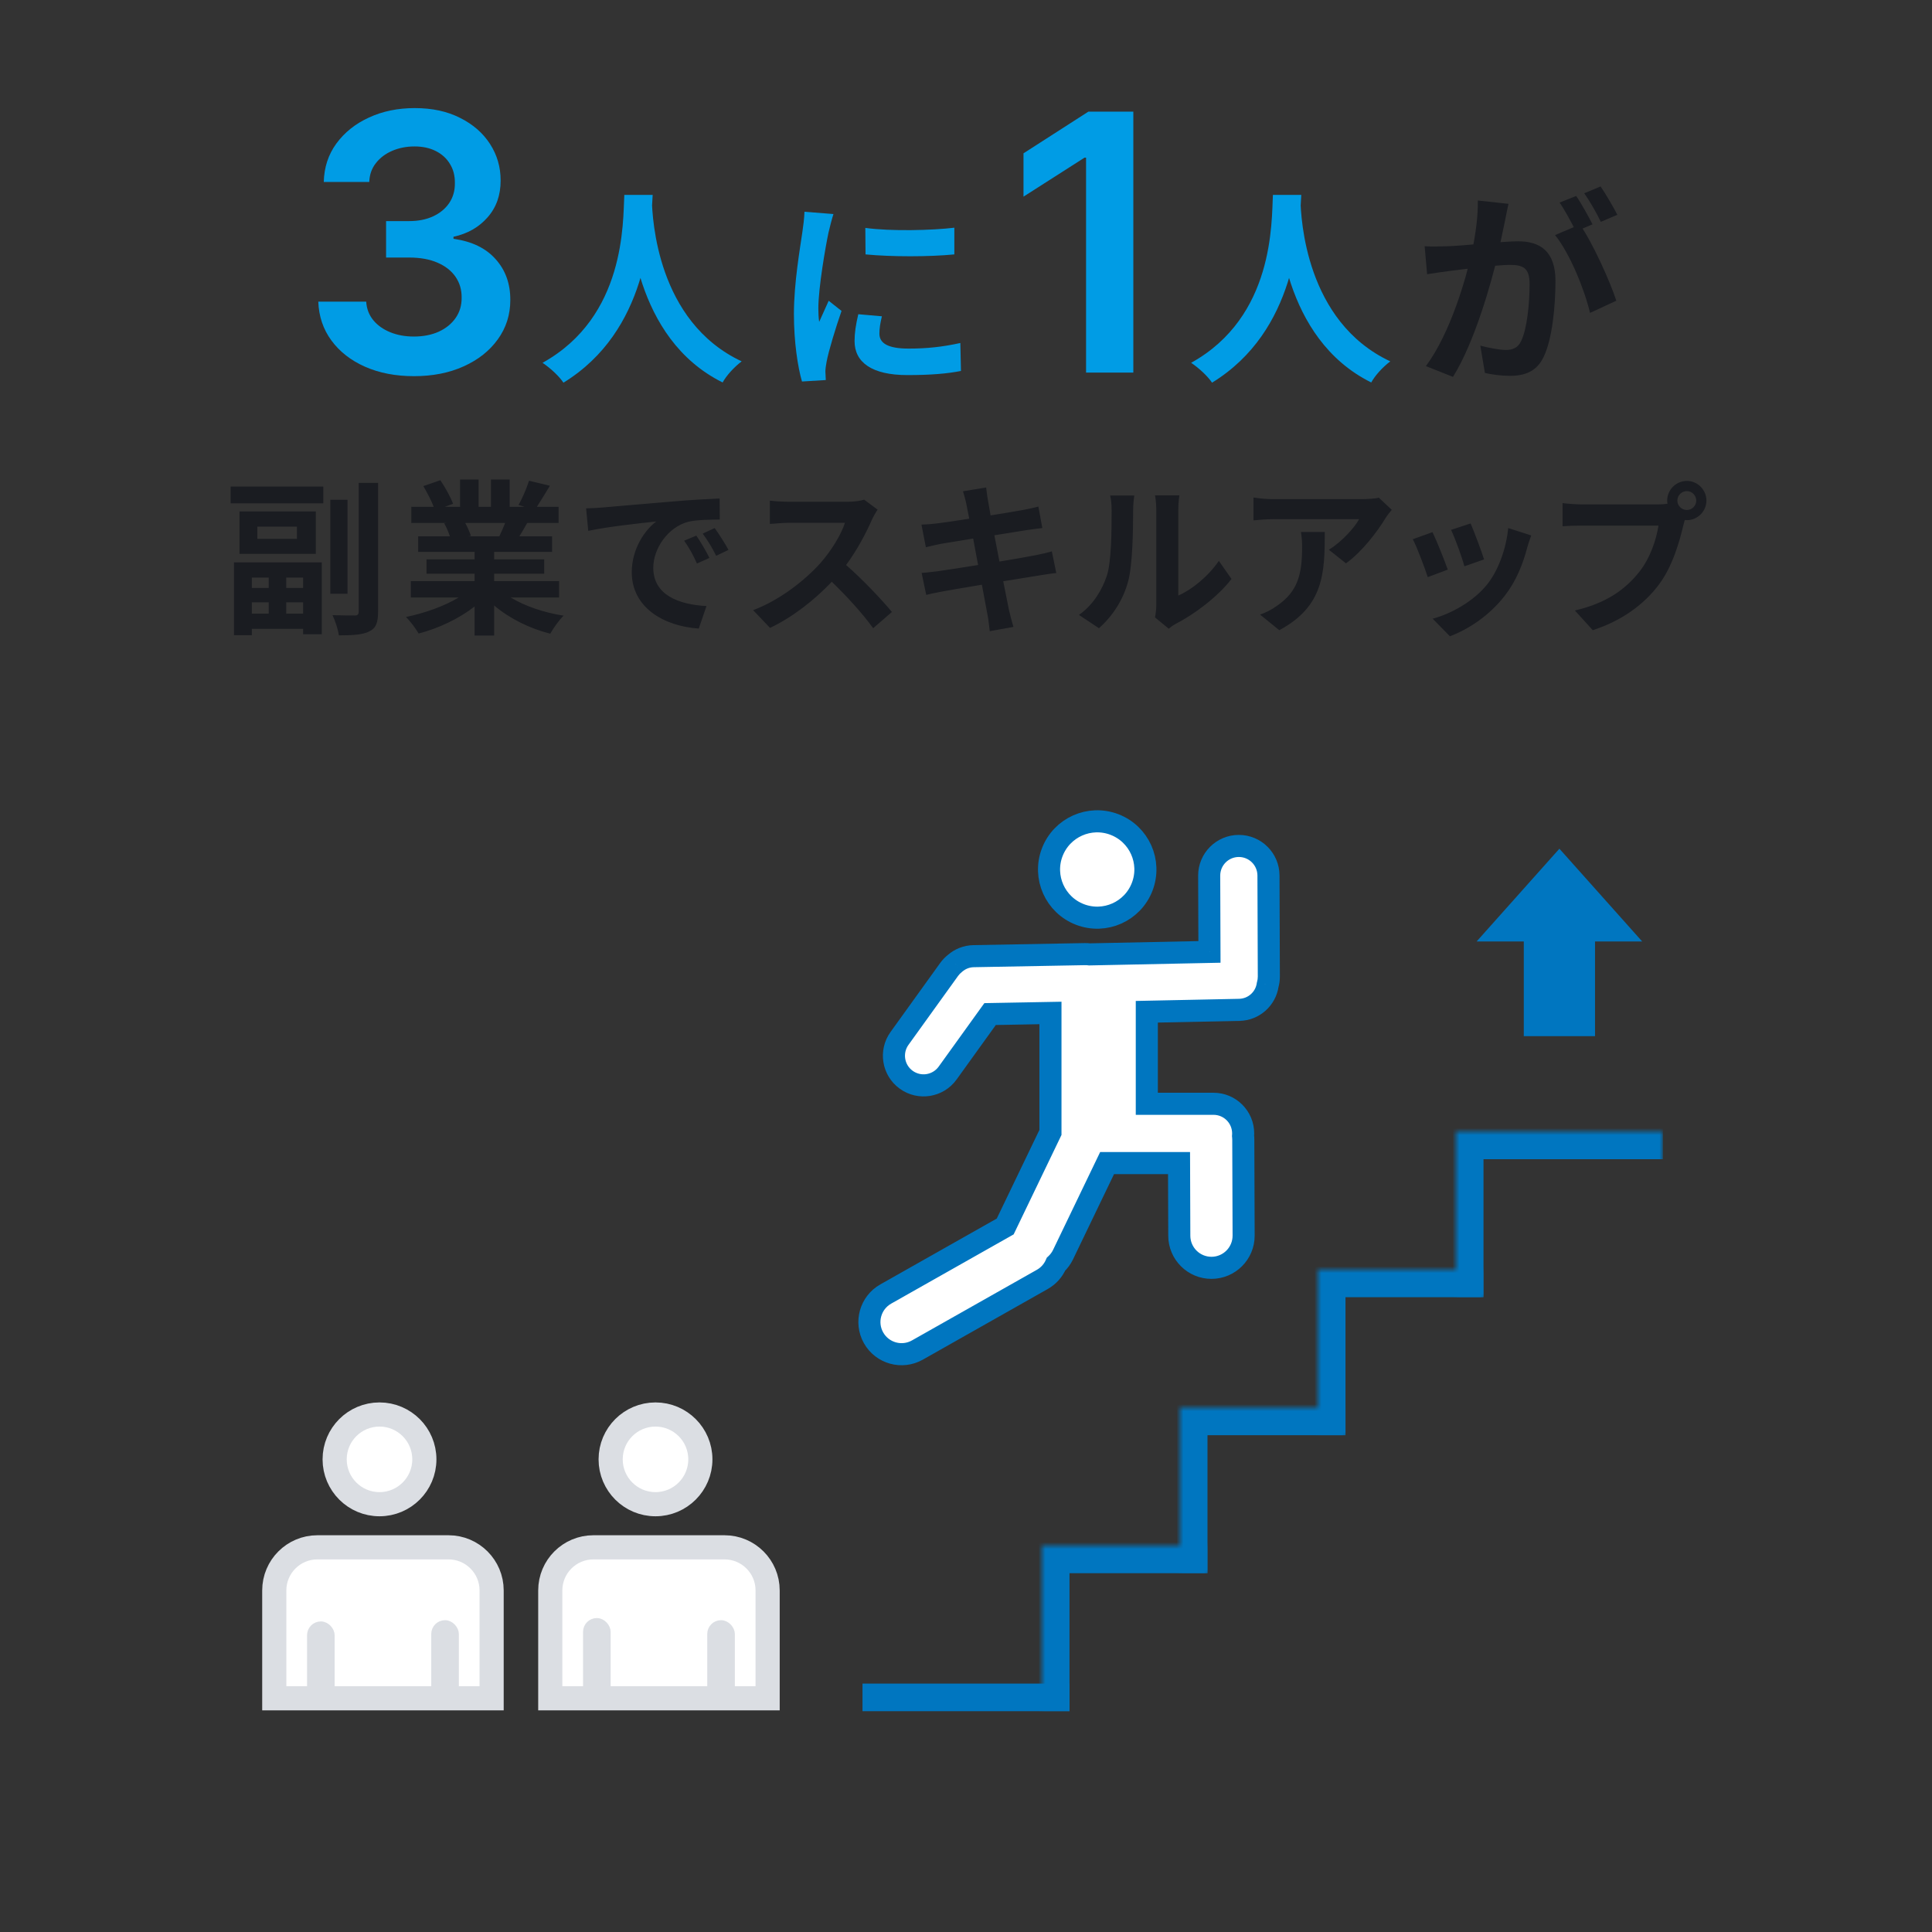 <svg width="280" height="280" viewBox="0 0 280 280" fill="none" xmlns="http://www.w3.org/2000/svg">
<rect x="0" y="0" width="280" height="280" fill="#333333" stroke="none"/>
<circle cx="95" cy="211.5" r="6.5" fill="white" stroke="#DBDEE3" stroke-width="3.5" stroke-linejoin="round"/>
<path d="M79.75 230.5C79.75 227.048 82.548 224.25 86 224.25H105C108.452 224.25 111.25 227.048 111.25 230.5V246.125H79.75V230.5Z" fill="white" stroke="#DBDEE3" stroke-width="3.5"/>
<rect x="85" y="235" width="3" height="11.375" rx="1.5" fill="#DBDEE3"/>
<rect x="85" y="235" width="3" height="11.375" rx="1.5" stroke="#DBDEE3"/>
<rect x="103" y="235.308" width="3" height="11.375" rx="1.5" fill="#DBDEE3"/>
<rect x="103" y="235.308" width="3" height="11.375" rx="1.5" stroke="#DBDEE3"/>
<circle cx="55" cy="211.5" r="6.5" fill="white" stroke="#DBDEE3" stroke-width="3.5" stroke-linejoin="round"/>
<path d="M46 224.25H65C68.452 224.25 71.25 227.048 71.25 230.5V246.125H39.75V230.5C39.75 227.048 42.548 224.25 46 224.25Z" fill="white" stroke="#DBDEE3" stroke-width="3.5"/>
<rect x="45" y="235.489" width="3" height="11.375" rx="1.5" fill="#DBDEE3"/>
<rect x="45" y="235.489" width="3" height="11.375" rx="1.5" stroke="#DBDEE3"/>
<rect x="63" y="235.308" width="3" height="11.375" rx="1.5" fill="#DBDEE3"/>
<rect x="63" y="235.308" width="3" height="11.375" rx="1.5" stroke="#DBDEE3"/>
<mask id="path-9-inside-1_1617_9193" fill="white">
<path d="M151 224H175V248H151V224Z"/>
</mask>
<path d="M151 224V220H147V224H151ZM151 228H175V220H151V228ZM155 248V224H147V248H155Z" fill="#0076C0" mask="url(#path-9-inside-1_1617_9193)"/>
<mask id="path-11-inside-2_1617_9193" fill="white">
<path d="M171 204H195V228H171V204Z"/>
</mask>
<path d="M171 204V200H167V204H171ZM171 208H195V200H171V208ZM175 228V204H167V228H175Z" fill="#0076C0" mask="url(#path-11-inside-2_1617_9193)"/>
<mask id="path-13-inside-3_1617_9193" fill="white">
<path d="M191 184H215V208H191V184Z"/>
</mask>
<path d="M191 184V180H187V184H191ZM191 188H215V180H191V188ZM195 208V184H187V208H195Z" fill="#0076C0" mask="url(#path-13-inside-3_1617_9193)"/>
<mask id="path-15-inside-4_1617_9193" fill="white">
<path d="M211 164H241V188H211V164Z"/>
</mask>
<path d="M211 164V160H207V164H211ZM211 168H241V160H211V168ZM215 188V164H207V188H215Z" fill="#0076C0" mask="url(#path-15-inside-4_1617_9193)"/>
<rect x="125" y="244" width="30" height="4" fill="#0076C0"/>
<circle r="6.982" transform="matrix(-0.934 -0.357 -0.357 0.934 159.017 126.014)" fill="white" stroke="#0076C0" stroke-width="3.2" stroke-linejoin="round"/>
<path fill-rule="evenodd" clip-rule="evenodd" d="M179.525 122.601C181.898 122.593 183.829 124.51 183.837 126.883L183.889 141.525C183.891 141.942 183.833 142.346 183.723 142.728C183.43 144.744 181.716 146.312 179.612 146.356L166.204 146.632V159.969H175.872C178.245 159.969 180.169 161.893 180.169 164.266C180.169 164.387 180.164 164.507 180.154 164.625C180.175 164.798 180.185 164.974 180.186 165.153L180.235 179.065C180.244 181.64 178.165 183.734 175.59 183.743C173.016 183.752 170.921 181.673 170.912 179.098L170.875 168.563H160.448L154.068 181.823C153.808 182.363 153.457 182.831 153.043 183.216C152.654 184.115 151.98 184.899 151.061 185.418L132.957 195.656C130.716 196.923 127.872 196.134 126.605 193.893C125.337 191.652 126.127 188.808 128.368 187.541L145.681 177.75L152.239 164.12V146.806L143.49 146.967L137.34 155.513C135.954 157.439 133.269 157.877 131.343 156.491C129.417 155.105 128.979 152.42 130.365 150.493L137.558 140.497C137.807 140.152 138.097 139.854 138.418 139.606C139.139 138.98 140.075 138.593 141.105 138.574L157.243 138.278C157.466 138.274 157.684 138.287 157.898 138.317L175.283 137.958L175.244 126.913C175.235 124.54 177.152 122.61 179.525 122.601Z" fill="white"/>
<path d="M183.837 126.883L185.437 126.877L185.437 126.877L183.837 126.883ZM179.525 122.601L179.519 121.001L179.525 122.601ZM183.889 141.525L185.489 141.519L185.489 141.519L183.889 141.525ZM183.723 142.728L182.185 142.287L182.155 142.391L182.14 142.499L183.723 142.728ZM179.612 146.356L179.579 144.756L179.579 144.756L179.612 146.356ZM166.204 146.632L166.171 145.033L164.604 145.065V146.632H166.204ZM166.204 159.969H164.604V161.569H166.204V159.969ZM180.154 164.625L178.56 164.493L178.547 164.652L178.565 164.81L180.154 164.625ZM180.186 165.153L178.586 165.158L178.586 165.158L180.186 165.153ZM180.235 179.065L181.835 179.059L181.835 179.059L180.235 179.065ZM175.59 183.743L175.585 182.143L175.585 182.143L175.59 183.743ZM170.912 179.098L172.512 179.093L172.512 179.093L170.912 179.098ZM170.875 168.563L172.475 168.557L172.469 166.963H170.875V168.563ZM160.448 168.563V166.963H159.443L159.006 167.869L160.448 168.563ZM154.068 181.823L155.51 182.517L155.51 182.517L154.068 181.823ZM153.043 183.216L151.954 182.044L151.708 182.273L151.575 182.58L153.043 183.216ZM151.061 185.418L151.849 186.811L151.849 186.811L151.061 185.418ZM132.957 195.656L132.17 194.263L132.17 194.263L132.957 195.656ZM126.605 193.893L125.212 194.681L125.212 194.681L126.605 193.893ZM128.368 187.541L127.58 186.148L127.58 186.148L128.368 187.541ZM145.681 177.75L146.469 179.143L146.906 178.896L147.123 178.444L145.681 177.75ZM152.239 164.12L153.681 164.814L153.839 164.485V164.12H152.239ZM152.239 146.806H153.839V145.177L152.21 145.207L152.239 146.806ZM143.49 146.967L143.461 145.367L142.66 145.382L142.192 146.032L143.49 146.967ZM137.34 155.513L136.042 154.578L137.34 155.513ZM131.343 156.491L132.277 155.192L132.277 155.192L131.343 156.491ZM130.365 150.493L129.066 149.559L129.066 149.559L130.365 150.493ZM137.558 140.497L138.857 141.432L138.857 141.432L137.558 140.497ZM138.418 139.606L139.397 140.872L139.433 140.844L139.467 140.814L138.418 139.606ZM141.105 138.574L141.076 136.975L141.076 136.975L141.105 138.574ZM157.243 138.278L157.214 136.679L157.214 136.679L157.243 138.278ZM157.898 138.317L157.681 139.902L157.806 139.919L157.931 139.916L157.898 138.317ZM175.283 137.958L175.316 139.557L176.888 139.525L176.883 137.952L175.283 137.958ZM175.244 126.913L176.844 126.908L176.844 126.908L175.244 126.913ZM185.437 126.877C185.426 123.62 182.776 120.99 179.519 121.001L179.531 124.201C181.02 124.196 182.232 125.399 182.237 126.888L185.437 126.877ZM185.489 141.519L185.437 126.877L182.237 126.888L182.289 141.531L185.489 141.519ZM185.261 143.17C185.412 142.644 185.491 142.09 185.489 141.519L182.289 141.53C182.29 141.795 182.254 142.049 182.185 142.287L185.261 143.17ZM179.645 147.955C182.544 147.895 184.903 145.736 185.306 142.958L182.14 142.499C181.957 143.753 180.888 144.729 179.579 144.756L179.645 147.955ZM166.237 148.232L179.645 147.955L179.579 144.756L166.171 145.033L166.237 148.232ZM167.804 159.969V146.632H164.604V159.969H167.804ZM175.872 158.369H166.204V161.569H175.872V158.369ZM181.769 164.266C181.769 161.009 179.129 158.369 175.872 158.369V161.569C177.362 161.569 178.569 162.776 178.569 164.266H181.769ZM181.749 164.757C181.762 164.595 181.769 164.431 181.769 164.266H178.569C178.569 164.343 178.566 164.419 178.56 164.493L181.749 164.757ZM181.786 165.147C181.785 164.909 181.771 164.673 181.744 164.44L178.565 164.81C178.578 164.924 178.585 165.04 178.586 165.158L181.786 165.147ZM181.835 179.059L181.786 165.147L178.586 165.158L178.635 179.071L181.835 179.059ZM175.596 185.343C179.054 185.331 181.848 182.518 181.835 179.059L178.635 179.071C178.641 180.762 177.275 182.137 175.585 182.143L175.596 185.343ZM169.312 179.104C169.324 182.562 172.138 185.356 175.596 185.343L175.585 182.143C173.894 182.149 172.518 180.783 172.512 179.093L169.312 179.104ZM169.275 168.569L169.312 179.104L172.512 179.093L172.475 168.557L169.275 168.569ZM160.448 170.163H170.875V166.963H160.448V170.163ZM159.006 167.869L152.626 181.129L155.51 182.517L161.89 169.257L159.006 167.869ZM152.626 181.129C152.454 181.487 152.224 181.793 151.954 182.044L154.133 184.388C154.691 183.869 155.162 183.24 155.51 182.517L152.626 181.129ZM151.575 182.58C151.32 183.171 150.878 183.684 150.274 184.026L151.849 186.811C153.081 186.114 153.989 185.059 154.512 183.852L151.575 182.58ZM150.274 184.026L132.17 194.263L133.745 197.049L151.849 186.811L150.274 184.026ZM132.17 194.263C130.698 195.096 128.83 194.577 127.998 193.105L125.212 194.681C126.914 197.691 130.735 198.751 133.745 197.049L132.17 194.263ZM127.998 193.105C127.165 191.634 127.684 189.766 129.155 188.933L127.58 186.148C124.57 187.85 123.51 191.67 125.212 194.681L127.998 193.105ZM129.155 188.933L146.469 179.143L144.894 176.357L127.58 186.148L129.155 188.933ZM147.123 178.444L153.681 164.814L150.798 163.427L144.24 177.056L147.123 178.444ZM150.639 146.806V164.12H153.839V146.806H150.639ZM143.52 148.567L152.269 148.406L152.21 145.207L143.461 145.367L143.52 148.567ZM138.639 156.448L144.789 147.901L142.192 146.032L136.042 154.578L138.639 156.448ZM130.408 157.79C133.052 159.692 136.737 159.091 138.639 156.448L136.042 154.578C135.172 155.787 133.486 156.062 132.277 155.192L130.408 157.79ZM129.066 149.559C127.164 152.202 127.765 155.887 130.408 157.79L132.277 155.192C131.068 154.322 130.794 152.637 131.664 151.428L129.066 149.559ZM136.259 139.563L129.066 149.559L131.664 151.428L138.857 141.432L136.259 139.563ZM137.439 138.341C136.998 138.682 136.599 139.091 136.259 139.563L138.857 141.432C139.014 141.213 139.197 141.026 139.397 140.872L137.439 138.341ZM141.076 136.975C139.657 137.001 138.362 137.535 137.368 138.399L139.467 140.814C139.915 140.425 140.494 140.186 141.135 140.174L141.076 136.975ZM157.214 136.679L141.076 136.975L141.135 140.174L157.273 139.878L157.214 136.679ZM158.115 136.731C157.82 136.691 157.519 136.673 157.214 136.679L157.273 139.878C157.412 139.875 157.549 139.884 157.681 139.902L158.115 136.731ZM175.25 136.358L157.865 136.717L157.931 139.916L175.316 139.557L175.25 136.358ZM173.644 126.919L173.683 137.963L176.883 137.952L176.844 126.908L173.644 126.919ZM179.519 121.001C176.263 121.013 173.632 123.662 173.644 126.919L176.844 126.908C176.838 125.418 178.041 124.206 179.531 124.201L179.519 121.001Z" fill="#0076C0"/>
<path d="M59.998 54.517C57.339 54.517 54.975 54.062 52.907 53.151C50.851 52.24 49.226 50.972 48.032 49.347C46.838 47.722 46.204 45.844 46.13 43.715H53.073C53.135 44.736 53.473 45.629 54.089 46.392C54.704 47.143 55.523 47.728 56.545 48.146C57.566 48.565 58.711 48.774 59.979 48.774C61.333 48.774 62.534 48.54 63.58 48.072C64.626 47.592 65.445 46.928 66.036 46.078C66.627 45.229 66.916 44.25 66.904 43.142C66.916 41.997 66.621 40.988 66.018 40.114C65.414 39.24 64.54 38.556 63.395 38.064C62.263 37.572 60.896 37.325 59.296 37.325H55.954V32.044H59.296C60.613 32.044 61.764 31.816 62.749 31.361C63.746 30.905 64.528 30.265 65.094 29.44C65.661 28.603 65.938 27.637 65.925 26.541C65.938 25.47 65.698 24.541 65.205 23.753C64.725 22.953 64.042 22.331 63.155 21.888C62.281 21.445 61.253 21.223 60.072 21.223C58.914 21.223 57.843 21.432 56.858 21.851C55.874 22.269 55.08 22.866 54.476 23.642C53.873 24.405 53.553 25.316 53.516 26.375H46.924C46.973 24.258 47.582 22.399 48.752 20.798C49.934 19.186 51.51 17.93 53.479 17.031C55.449 16.12 57.659 15.665 60.108 15.665C62.632 15.665 64.823 16.139 66.682 17.087C68.554 18.022 70 19.284 71.022 20.872C72.044 22.46 72.555 24.215 72.555 26.135C72.567 28.265 71.939 30.05 70.671 31.49C69.415 32.93 67.766 33.872 65.722 34.315V34.611C68.381 34.98 70.419 35.965 71.834 37.565C73.262 39.153 73.97 41.129 73.958 43.493C73.958 45.61 73.355 47.506 72.148 49.18C70.954 50.842 69.305 52.147 67.199 53.095C65.107 54.043 62.706 54.517 59.998 54.517Z" fill="#009CE5"/>
<path d="M90.48 28.25C90.27 32.18 90.69 45.89 78.63 52.58C79.86 53.42 81.03 54.53 81.66 55.46C93.93 47.93 94.32 33.29 94.59 28.25H90.48ZM94.47 29.03L90.99 29.39C91.23 32.48 91.8 49.01 104.73 55.43C105.27 54.44 106.35 53.24 107.49 52.37C95.19 46.61 94.56 31.64 94.47 29.03Z" fill="#009CE5"/>
<path d="M125.41 33.03L125.44 36.87C129.19 37.23 134.65 37.23 138.31 36.87V33C135.1 33.39 129.1 33.54 125.41 33.03ZM127.81 45.84L124.39 45.54C124.03 47.07 123.85 48.24 123.85 49.44C123.85 52.5 126.34 54.36 131.5 54.36C134.89 54.36 137.32 54.15 139.27 53.76L139.18 49.71C136.57 50.28 134.35 50.52 131.68 50.52C128.62 50.52 127.45 49.71 127.45 48.36C127.45 47.58 127.57 46.86 127.81 45.84ZM120.79 31.02L116.59 30.69C116.56 31.65 116.41 32.79 116.29 33.6C115.96 35.94 115.06 40.98 115.06 45.51C115.06 49.59 115.63 53.25 116.23 55.29L119.68 55.08C119.65 54.66 119.65 54.15 119.62 53.82C119.62 53.52 119.71 52.86 119.8 52.41C120.1 50.82 121.09 47.58 121.96 45.06L120.1 43.59C119.65 44.61 119.17 45.63 118.72 46.65C118.63 46.05 118.6 45.3 118.6 44.7C118.6 41.7 119.65 35.7 120.07 33.72C120.19 33.18 120.58 31.65 120.79 31.02Z" fill="#009CE5"/>
<path d="M164.251 16.182V54H157.4V22.848H157.178L148.333 28.499V22.22L157.732 16.182H164.251Z" fill="#009CE5"/>
<path d="M184.48 28.25C184.27 32.18 184.69 45.89 172.63 52.58C173.86 53.42 175.03 54.53 175.66 55.46C187.93 47.93 188.32 33.29 188.59 28.25H184.48ZM188.47 29.03L184.99 29.39C185.23 32.48 185.8 49.01 198.73 55.43C199.27 54.44 200.35 53.24 201.49 52.37C189.19 46.61 188.56 31.64 188.47 29.03Z" fill="#009CE5"/>
<path d="M218.62 29.54L214.18 29.06C214.21 31.31 213.88 33.86 213.31 36.56C212.47 40.34 210.22 48.26 206.65 53.06L210.58 54.62C213.73 49.55 216.13 41 217.12 36.77C217.45 35.24 217.81 33.38 218.11 32.03C218.26 31.28 218.44 30.32 218.62 29.54ZM228.97 32.54L225.37 34.07C227.53 36.74 229.66 42.02 230.44 45.35L234.25 43.58C233.32 40.73 230.8 35.15 228.97 32.54ZM206.47 35.69L206.83 39.74C207.73 39.59 209.29 39.38 210.16 39.26C211.81 39.05 217 38.39 218.77 38.39C220.66 38.39 221.68 38.75 221.68 41.15C221.68 44.09 221.29 47.75 220.45 49.43C220 50.42 219.22 50.72 218.2 50.72C217.42 50.72 215.71 50.42 214.54 50.09L215.2 54.05C216.22 54.29 217.63 54.47 218.8 54.47C221.05 54.47 222.73 53.81 223.72 51.71C224.98 49.13 225.43 44.27 225.43 40.73C225.43 36.38 223.18 34.97 220 34.97C217.78 34.97 212.08 35.63 209.68 35.69C208.57 35.72 207.55 35.75 206.47 35.69ZM228.43 28.4L226.03 29.36C226.84 30.53 227.77 32.3 228.4 33.53L230.8 32.51C230.23 31.4 229.18 29.48 228.43 28.4ZM231.97 27.02L229.6 28.01C230.41 29.15 231.4 30.89 232 32.15L234.4 31.13C233.86 30.08 232.75 28.16 231.97 27.02Z" fill="#1A1C21"/>
<path d="M38.943 83.708V85.208H36.499V83.708H38.943ZM43.929 85.208H41.484V83.708H43.929V85.208ZM41.484 88.935V87.29H43.929V88.935H41.484ZM36.499 88.935V87.29H38.943V88.935H36.499ZM33.91 92.057H36.499V91.137H43.929V91.912H46.639V81.506H33.91V92.057ZM43.033 78.094H37.298V76.327H43.033V78.094ZM34.708 74.125V80.272H45.768V74.125H34.708ZM33.426 72.939H46.857V70.519H33.426V72.939ZM50.366 72.431H47.873V86.055H50.366V72.431ZM51.987 69.987V88.645C51.987 89.056 51.818 89.201 51.406 89.201C50.971 89.201 49.567 89.201 48.188 89.153C48.575 89.952 49.011 91.258 49.107 92.081C51.164 92.081 52.616 91.984 53.536 91.5C54.48 91.041 54.794 90.266 54.794 88.645V69.987H51.987ZM73.211 75.795C72.944 76.448 72.654 77.15 72.364 77.731H67.838L68.25 77.658C68.08 77.15 67.766 76.424 67.427 75.795H73.211ZM81.027 86.588V84.216H71.613V83.151H78.873V81.07H71.613V79.981H80.011V77.731H75.268C75.631 77.15 76.018 76.496 76.405 75.795H80.955V73.447H77.809C78.365 72.6 79.019 71.511 79.696 70.398L76.671 69.672C76.332 70.737 75.727 72.189 75.147 73.181L76.018 73.447H73.864V69.503H71.154V73.447H69.363V69.503H66.677V73.447H64.474L65.66 73.012C65.321 72.068 64.523 70.64 63.821 69.599L61.353 70.446C61.885 71.366 62.514 72.528 62.853 73.447H59.61V75.795H64.668L64.378 75.843C64.692 76.4 65.007 77.126 65.2 77.731H60.602V79.981H68.782V81.07H61.812V83.151H68.782V84.216H59.538V86.588H66.483C64.402 87.846 61.546 88.863 58.836 89.419C59.441 90 60.264 91.113 60.675 91.815C63.555 91.065 66.531 89.661 68.782 87.895V92.105H71.613V87.749C73.84 89.637 76.768 91.089 79.745 91.839C80.18 91.065 81.027 89.855 81.681 89.226C78.873 88.79 76.066 87.846 74.009 86.588H81.027ZM84.944 73.673L85.254 76.934C88.014 76.339 92.87 75.815 95.107 75.577C93.488 76.791 91.561 79.504 91.561 82.931C91.561 88.096 96.273 90.762 101.271 91.095L102.39 87.834C98.344 87.62 94.678 86.216 94.678 82.289C94.678 79.457 96.844 76.386 99.724 75.625C100.985 75.315 103.032 75.315 104.317 75.292L104.294 72.245C102.604 72.317 100.01 72.459 97.558 72.674C93.203 73.031 89.276 73.388 87.277 73.554C86.824 73.602 85.896 73.649 84.944 73.673ZM100.914 77.624L99.153 78.362C99.914 79.433 100.414 80.361 101.009 81.67L102.818 80.861C102.366 79.933 101.509 78.481 100.914 77.624ZM103.58 76.529L101.842 77.338C102.604 78.386 103.151 79.266 103.794 80.551L105.579 79.695C105.079 78.766 104.175 77.362 103.58 76.529ZM127.189 73.864L125.238 72.412C124.762 72.578 123.81 72.721 122.786 72.721H114.385C113.671 72.721 112.219 72.65 111.576 72.555V75.934C112.076 75.91 113.385 75.768 114.385 75.768H122.453C121.929 77.457 120.478 79.814 118.907 81.599C116.67 84.098 112.981 87.001 109.149 88.429L111.6 91C114.861 89.453 118.026 86.977 120.549 84.312C122.786 86.478 125 88.905 126.547 91.047L129.26 88.691C127.856 86.977 124.976 83.931 122.62 81.884C124.214 79.742 125.547 77.196 126.356 75.339C126.57 74.863 126.999 74.125 127.189 73.864ZM140.041 73.007C140.113 73.388 140.279 74.173 140.47 75.173C138.423 75.506 136.59 75.768 135.757 75.863C135.019 75.958 134.305 76.006 133.544 76.029L134.186 79.314C134.996 79.1 135.614 78.981 136.376 78.814C137.114 78.695 138.946 78.386 141.041 78.052C141.255 79.266 141.517 80.599 141.755 81.884C139.351 82.265 137.138 82.622 136.043 82.765C135.281 82.86 134.21 83.003 133.568 83.027L134.234 86.216C134.781 86.073 135.591 85.906 136.614 85.716C137.637 85.526 139.875 85.145 142.302 84.74C142.683 86.739 142.992 88.382 143.111 89.072C143.254 89.762 143.326 90.595 143.445 91.476L146.872 90.857C146.658 90.095 146.42 89.238 146.253 88.524C146.11 87.787 145.777 86.192 145.396 84.24C147.491 83.907 149.418 83.598 150.561 83.407C151.465 83.265 152.441 83.098 153.084 83.05L152.441 79.909C151.822 80.099 150.942 80.29 150.013 80.48C148.942 80.694 146.991 81.027 144.849 81.384C144.587 80.075 144.349 78.766 144.111 77.576C146.086 77.267 147.895 76.981 148.871 76.815C149.585 76.72 150.537 76.577 151.061 76.529L150.489 73.411C149.918 73.578 149.014 73.768 148.252 73.911C147.395 74.078 145.587 74.363 143.564 74.697C143.373 73.626 143.23 72.84 143.183 72.507C143.064 71.936 142.992 71.127 142.921 70.651L139.565 71.198C139.732 71.769 139.898 72.317 140.041 73.007ZM167.387 89.476L169.387 91.119C169.601 90.928 169.886 90.69 170.41 90.405C173.076 89.048 176.503 86.478 178.478 83.907L176.646 81.289C175.051 83.598 172.695 85.478 170.767 86.311V73.864C170.767 72.793 170.91 71.864 170.934 71.793H167.387C167.411 71.864 167.578 72.769 167.578 73.84V87.715C167.578 88.358 167.483 89.024 167.387 89.476ZM156.368 89.119L159.272 91.047C161.295 89.238 162.794 86.906 163.508 84.217C164.151 81.813 164.222 76.791 164.222 73.983C164.222 72.983 164.365 71.936 164.389 71.817H160.89C161.033 72.412 161.104 73.054 161.104 74.006C161.104 76.886 161.08 81.384 160.414 83.431C159.748 85.454 158.462 87.644 156.368 89.119ZM201.707 73.887L199.827 72.126C199.375 72.269 198.066 72.34 197.399 72.34H184.571C183.571 72.34 182.572 72.245 181.667 72.102V75.411C182.786 75.315 183.571 75.244 184.571 75.244H196.971C196.352 76.41 194.496 78.505 192.592 79.671L195.067 81.646C197.399 79.98 199.66 76.981 200.779 75.125C200.993 74.768 201.445 74.197 201.707 73.887ZM191.997 77.1H188.546C188.665 77.862 188.712 78.505 188.712 79.242C188.712 83.146 188.141 85.668 185.118 87.763C184.238 88.405 183.381 88.81 182.619 89.072L185.404 91.333C191.878 87.858 191.997 83.003 191.997 77.1ZM213.131 75.863L210.299 76.791C210.894 78.029 211.941 80.908 212.227 82.075L215.083 81.075C214.749 79.98 213.583 76.886 213.131 75.863ZM221.913 77.6L218.581 76.529C218.296 79.504 217.153 82.67 215.535 84.693C213.559 87.168 210.251 88.977 207.633 89.667L210.132 92.213C212.917 91.166 215.892 89.167 218.105 86.311C219.724 84.217 220.723 81.741 221.342 79.338C221.485 78.862 221.628 78.362 221.913 77.6ZM207.609 77.124L204.753 78.148C205.325 79.195 206.515 82.36 206.919 83.645L209.823 82.551C209.347 81.218 208.204 78.338 207.609 77.124ZM243.095 72.555C243.095 71.793 243.714 71.174 244.476 71.174C245.213 71.174 245.832 71.793 245.832 72.555C245.832 73.292 245.213 73.911 244.476 73.911C243.714 73.911 243.095 73.292 243.095 72.555ZM241.62 72.555C241.62 72.721 241.643 72.864 241.667 73.007C241.167 73.078 240.644 73.102 240.311 73.102H229.291C228.506 73.102 227.149 73.007 226.459 72.912V76.267C227.054 76.22 228.196 76.172 229.291 76.172H240.358C240.049 78.219 239.144 80.908 237.574 82.884C235.646 85.311 232.956 87.382 228.244 88.477L230.838 91.333C235.075 89.952 238.264 87.596 240.406 84.74C242.405 82.098 243.428 78.409 243.976 76.077C244.047 75.863 244.095 75.625 244.166 75.363C244.261 75.387 244.38 75.387 244.476 75.387C246.023 75.387 247.308 74.102 247.308 72.555C247.308 70.984 246.023 69.699 244.476 69.699C242.905 69.699 241.62 70.984 241.62 72.555Z" fill="#1A1C21"/>
<path d="M226 123L238 136.449H214L226 123Z" fill="#0076C0"/>
<path d="M220.838 134.955H231.163V150.169H220.838V134.955Z" fill="#0076C0"/>
</svg>
